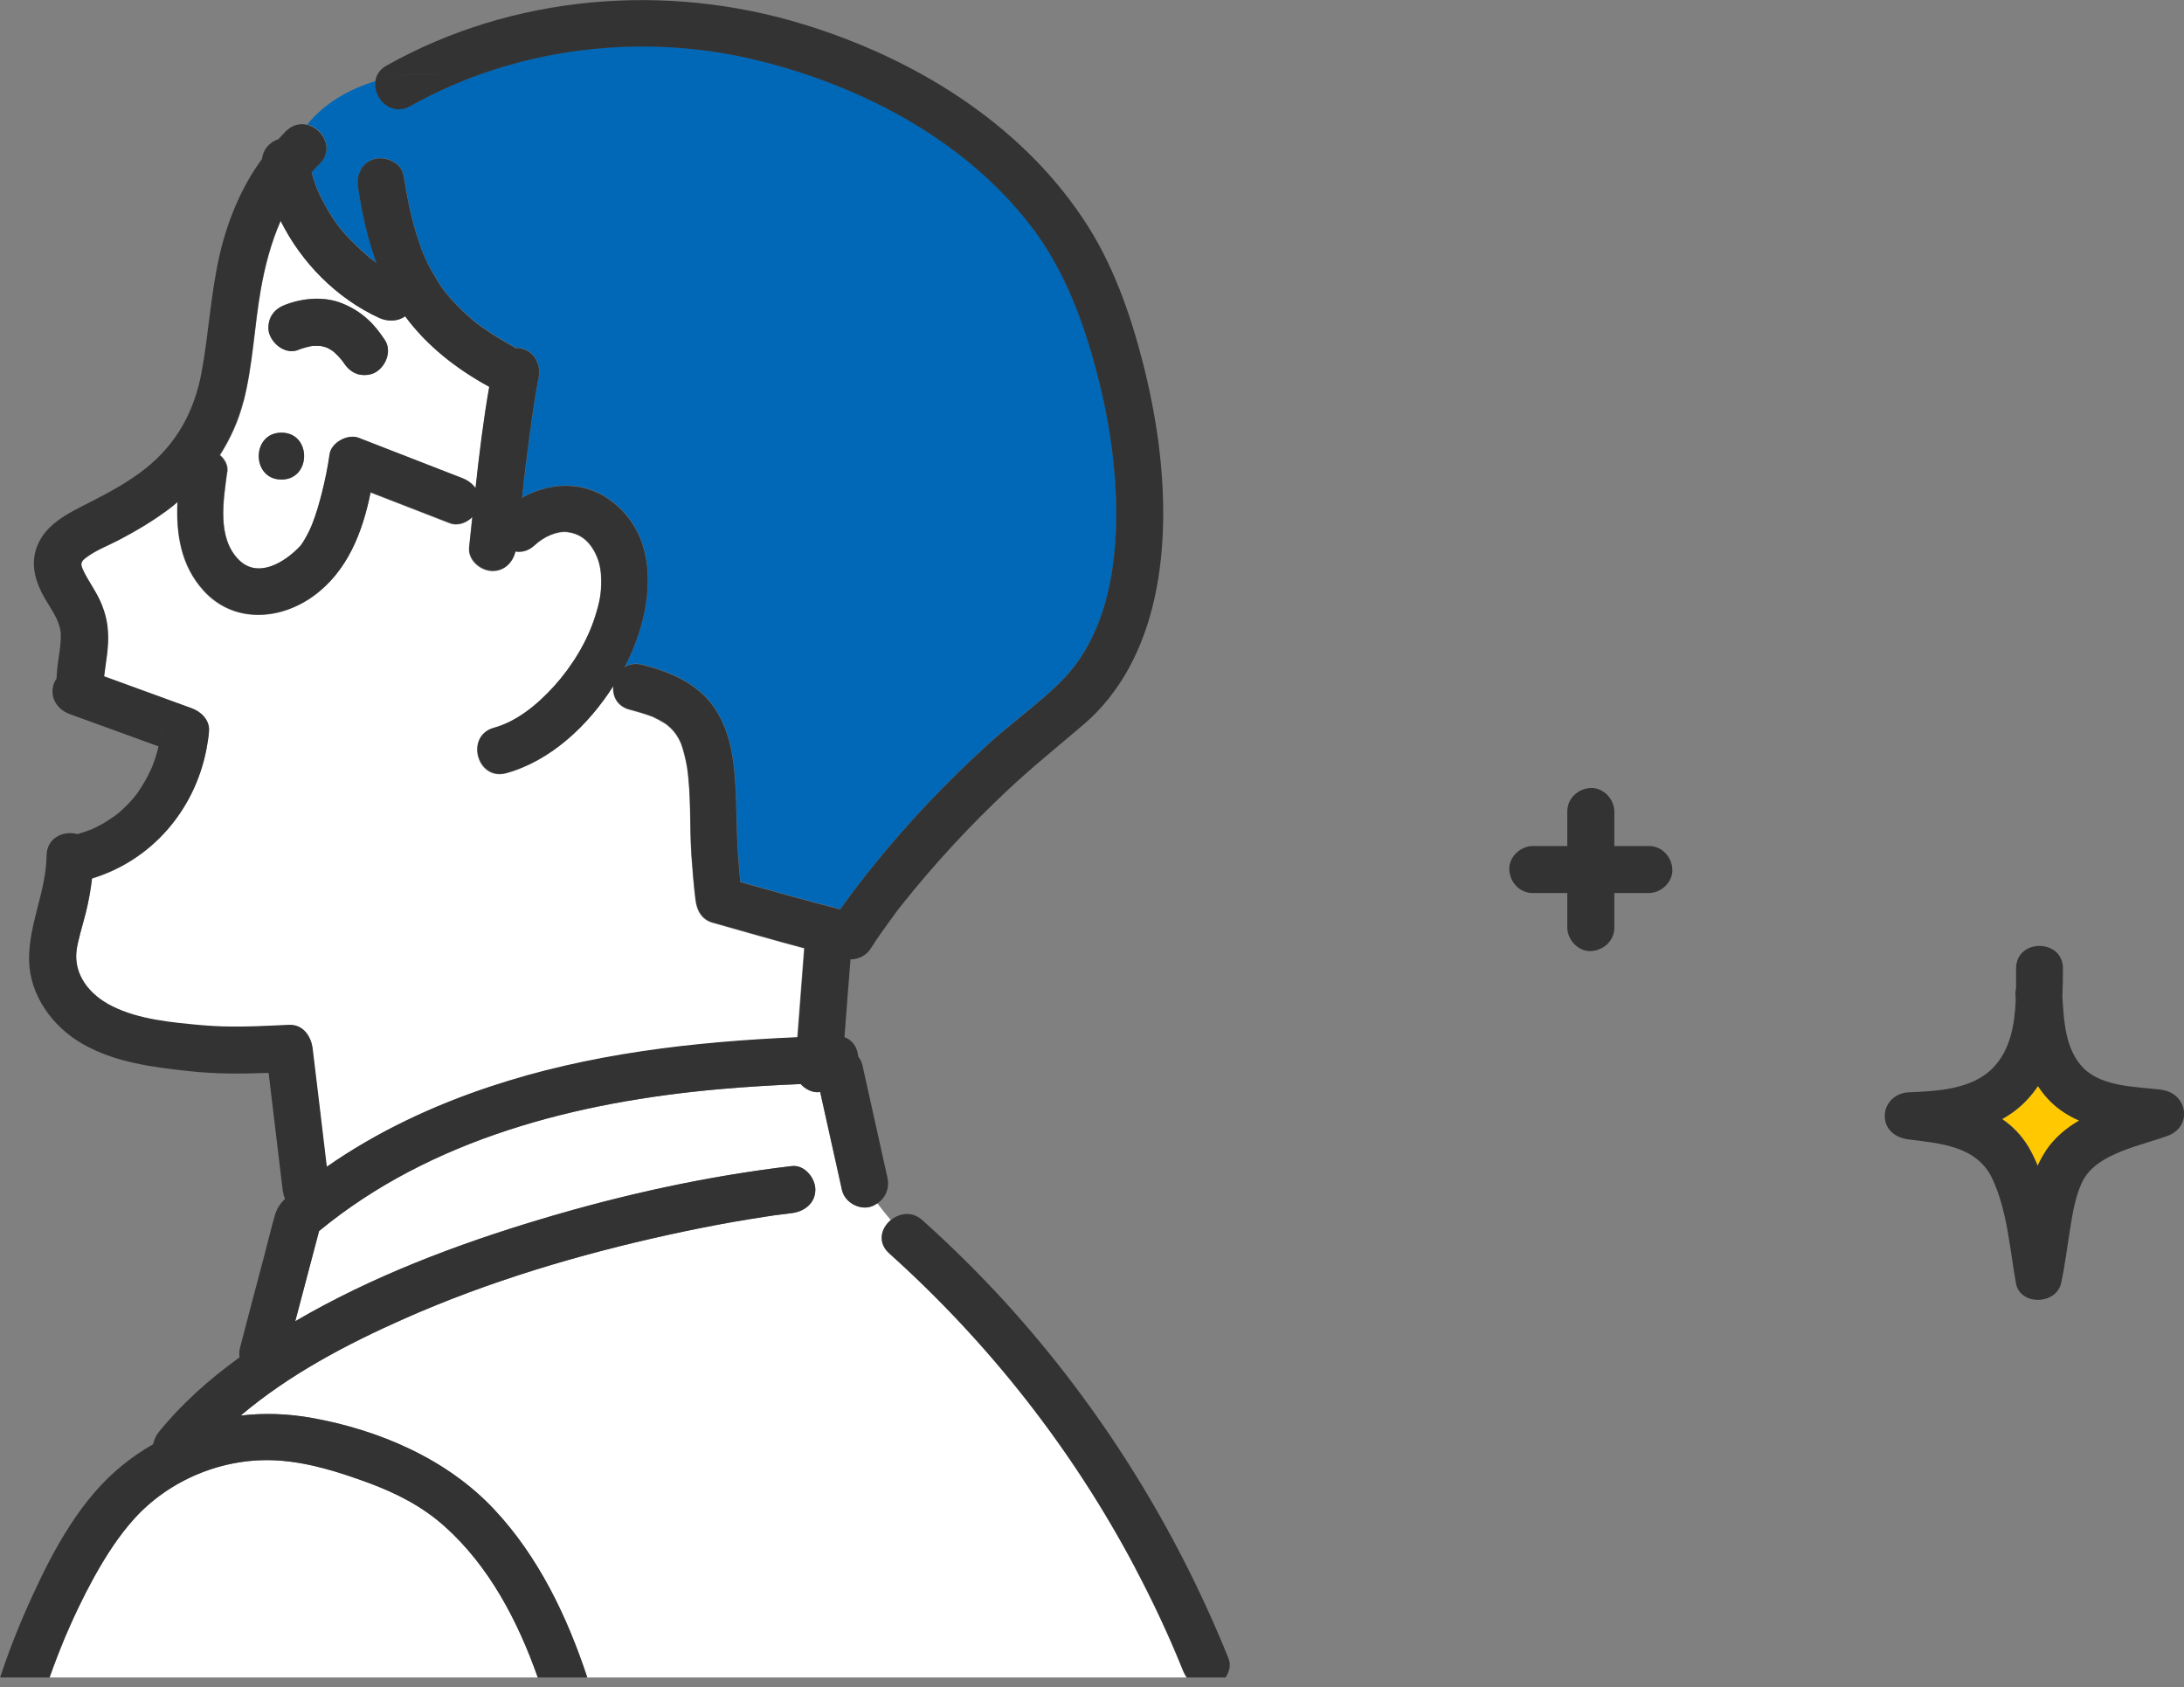 <svg viewBox="0 0 145 112" fill="none" xmlns="http://www.w3.org/2000/svg">
<rect x="0" y="0" width="145" height="112" fill="#808080" stroke="none"/>
<g clip-path="url(#clip0_318_15362)">
<path d="M75.363 104.086C71.199 96.219 65.655 89.154 59.029 83.209C58.229 82.488 58.489 81.527 59.139 80.997C58.839 80.647 58.539 80.276 58.249 79.886C58.118 79.976 57.978 80.046 57.818 80.106C57.048 80.356 56.077 79.816 55.897 79.015C55.416 76.844 54.926 74.662 54.446 72.49C54.405 72.49 54.365 72.5 54.325 72.51C53.895 72.53 53.455 72.3 53.154 71.969C51.353 72.049 49.551 72.15 47.75 72.31C38.302 73.15 28.634 75.593 21.178 81.728C20.648 83.719 20.127 85.721 19.597 87.713C24.681 84.74 30.296 82.618 35.91 80.937C41.345 79.316 46.929 78.085 52.564 77.414C53.405 77.314 54.125 78.205 54.125 78.975C54.125 79.886 53.405 80.436 52.564 80.537C52.244 80.577 51.933 80.617 51.623 80.657C51.543 80.667 51.413 80.687 51.383 80.687C51.233 80.707 51.073 80.727 50.923 80.757C50.222 80.857 49.521 80.977 48.821 81.097C47.33 81.357 45.848 81.647 44.377 81.978C38.412 83.289 32.487 85.05 26.893 87.522C23.049 89.224 19.196 91.245 15.974 93.978C17.515 93.797 19.096 93.848 20.668 94.128C25.151 94.928 29.655 96.85 32.798 100.203C35.74 103.345 37.652 107.309 38.983 111.362H78.776C78.686 111.232 78.606 111.092 78.545 110.942C77.605 108.6 76.534 106.318 75.353 104.086H75.363Z" fill="white"/>
<path d="M21.218 10.869C21.028 11.049 20.868 11.239 20.698 11.429C20.727 11.53 20.747 11.62 20.777 11.72C20.848 11.95 20.928 12.18 21.018 12.41C21.038 12.47 21.068 12.53 21.088 12.6C21.088 12.6 21.178 12.81 21.198 12.841C21.398 13.261 21.618 13.681 21.858 14.072C21.988 14.282 22.119 14.482 22.259 14.692C22.319 14.782 22.389 14.872 22.449 14.962C22.479 15.002 22.499 15.032 22.529 15.062C23.119 15.803 23.79 16.433 24.501 17.054C24.511 17.064 24.521 17.064 24.521 17.074C24.531 17.074 24.541 17.084 24.551 17.094C24.661 17.174 24.761 17.254 24.871 17.324C24.911 17.354 24.961 17.384 25.001 17.414C24.41 15.813 24.05 14.132 23.79 12.46C23.66 11.63 23.99 10.789 24.881 10.539C25.622 10.338 26.662 10.799 26.802 11.63C27.013 12.961 27.273 14.292 27.673 15.583C28.044 16.774 28.304 17.404 28.984 18.505C29.355 19.116 29.485 19.286 29.835 19.696C30.205 20.127 30.596 20.527 31.026 20.907C31.567 21.388 31.747 21.528 32.337 21.928C32.918 22.318 33.518 22.679 34.129 23.009C34.169 23.029 34.199 23.059 34.239 23.089C34.389 23.089 34.539 23.089 34.679 23.129C35.53 23.359 35.93 24.22 35.77 25.051C35.56 26.131 35.4 27.223 35.249 28.313C35.23 28.453 35.209 28.594 35.19 28.734C35.19 28.744 35.19 28.754 35.19 28.764C35.179 28.854 35.169 28.944 35.149 29.034C35.109 29.324 35.069 29.614 35.039 29.905C34.959 30.545 34.879 31.186 34.799 31.836C34.749 32.237 34.709 32.627 34.669 33.027C36.461 32.026 38.652 31.876 40.434 33.127C43.977 35.609 43.346 40.413 41.705 43.816C41.625 43.976 41.545 44.136 41.465 44.287C41.785 44.076 42.185 43.996 42.656 44.116C44.097 44.487 45.528 45.027 46.639 46.048C47.69 47.019 48.29 48.4 48.56 49.781C48.971 51.893 48.851 54.075 48.981 56.216C49.031 56.987 49.091 57.768 49.161 58.538C51.363 59.169 53.575 59.789 55.797 60.35C56.457 59.399 57.178 58.478 57.898 57.578C60.27 54.605 62.912 51.843 65.725 49.291C67.236 47.92 68.917 46.729 70.369 45.307C71.399 44.297 72.16 43.136 72.751 41.785C73.912 39.142 74.192 36.04 74.102 33.117C74.002 29.865 73.411 26.642 72.5 23.519C71.58 20.357 70.329 17.354 68.267 14.742C63.893 9.208 57.268 5.745 50.532 4.043C42.766 2.082 34.249 3.092 27.253 7.026C25.972 7.746 24.791 6.495 24.931 5.384C23.18 5.915 21.528 6.866 20.407 8.257C21.458 8.517 22.229 9.878 21.218 10.859V10.869Z" fill="#0068B7"/>
<path d="M29.485 101.304C28.013 99.993 26.312 99.132 24.48 98.451C22.549 97.741 20.517 97.09 18.445 96.96C14.812 96.73 11.22 98.261 8.908 100.833C7.897 101.954 7.056 103.255 6.285 104.637C5.885 105.347 5.515 106.068 5.175 106.798C5.004 107.149 4.844 107.499 4.684 107.859C4.544 108.18 4.404 108.5 4.334 108.66C3.964 109.551 3.613 110.451 3.293 111.362H35.71C34.389 107.619 32.477 103.966 29.495 101.304H29.485Z" fill="white"/>
<path d="M10.729 48.71C10.749 48.2 10.759 48.52 10.729 48.71V48.71Z" fill="#FFB4A5"/>
<path d="M15.092 31.336C14.852 33.187 14.392 35.7 15.873 37.171C17.154 38.442 18.946 37.321 19.956 36.24C19.986 36.21 19.997 36.2 19.997 36.19C20.037 36.13 20.087 36.06 20.127 36C20.217 35.86 20.297 35.719 20.377 35.569C20.527 35.289 20.657 34.999 20.737 34.809C20.997 34.128 21.207 33.428 21.388 32.717C21.598 31.876 21.778 31.016 21.898 30.155C22.008 29.374 23.099 28.794 23.82 29.064C26.122 29.955 28.413 30.846 30.715 31.746C31.076 31.886 31.376 32.117 31.586 32.407C31.826 30.155 32.106 27.903 32.497 25.681C30.335 24.5 28.373 22.979 26.912 20.997C26.422 21.358 25.731 21.358 25.171 21.097C22.358 19.796 20.037 17.444 18.645 14.662C18.015 16.093 17.605 17.635 17.324 19.226C16.894 21.668 16.804 24.21 16.183 26.642C15.853 27.933 15.313 29.124 14.622 30.205C14.952 30.495 15.172 30.895 15.113 31.326L15.092 31.336ZM18.035 20.937C18.255 20.567 18.575 20.367 18.966 20.217C20.137 19.776 21.518 19.656 22.699 20.127C23.349 20.387 23.89 20.717 24.41 21.188C24.851 21.578 25.211 22.058 25.541 22.549C26.032 23.269 25.651 24.25 24.981 24.68C24.65 24.891 24.15 24.941 23.78 24.84C23.379 24.73 23.079 24.46 22.849 24.12C22.809 24.06 22.769 24.01 22.729 23.95C22.539 23.72 22.338 23.509 22.108 23.309C21.978 23.219 21.838 23.139 21.698 23.069C21.568 23.019 21.428 22.989 21.288 22.959C21.097 22.949 20.917 22.949 20.727 22.959C20.407 23.019 20.097 23.099 19.796 23.219C18.976 23.529 18.125 22.869 17.875 22.128C17.755 21.758 17.835 21.258 18.035 20.927V20.937ZM18.685 28.724C20.697 28.724 20.687 31.836 18.685 31.836C16.684 31.836 16.684 28.724 18.685 28.724Z" fill="white"/>
<path d="M53.395 62.972C51.363 62.432 49.331 61.841 47.309 61.271C46.589 61.071 46.249 60.47 46.169 59.769C46.048 58.799 45.968 57.818 45.898 56.837C45.768 54.895 45.888 52.904 45.608 50.972C45.548 50.552 45.328 49.671 45.198 49.361C45.028 48.95 44.787 48.61 44.517 48.35C44.437 48.28 44.357 48.21 44.277 48.14C44.237 48.11 44.127 48.03 44.087 48.01C43.857 47.87 43.626 47.749 43.386 47.629C43.356 47.609 43.346 47.609 43.346 47.609C43.326 47.609 43.306 47.589 43.266 47.579C43.116 47.519 42.966 47.469 42.806 47.419C42.475 47.309 42.135 47.219 41.805 47.129C40.964 46.909 40.644 46.228 40.704 45.568C39.043 48.18 36.551 50.522 33.608 51.343C31.666 51.883 30.846 48.87 32.778 48.34C34.259 47.93 35.61 46.869 36.781 45.568C37.982 44.237 38.993 42.585 39.513 40.904C39.803 39.973 39.923 39.403 39.903 38.502C39.903 37.781 39.753 37.141 39.403 36.54C39.003 35.84 38.432 35.429 37.661 35.339C37.001 35.259 36.11 35.629 35.48 36.22C35.079 36.59 34.629 36.7 34.209 36.63C34.038 37.351 33.508 37.921 32.697 37.921C31.887 37.921 31.056 37.201 31.136 36.36C31.206 35.69 31.276 35.019 31.346 34.348C30.956 34.739 30.375 34.949 29.855 34.749C28.104 34.068 26.342 33.388 24.591 32.707C24.06 35.359 23.039 37.961 20.808 39.583C18.556 41.214 15.483 41.404 13.502 39.222C11.99 37.551 11.68 35.469 11.77 33.348C11.64 33.458 11.51 33.568 11.38 33.678C10.279 34.529 9.088 35.229 7.857 35.88C7.166 36.24 6.396 36.53 5.765 36.991C5.385 37.271 5.285 37.411 5.495 37.861C5.865 38.652 6.406 39.333 6.736 40.153C6.966 40.724 7.106 41.284 7.146 41.905C7.226 42.965 7.006 43.916 6.896 44.927C8.838 45.638 10.779 46.338 12.721 47.049C13.341 47.269 13.912 47.83 13.862 48.55C13.832 48.971 13.762 49.401 13.682 49.811C12.891 53.844 10.049 57.137 6.095 58.338C6.005 59.119 5.865 59.889 5.675 60.65C5.475 61.441 5.145 62.512 5.065 63.152C4.884 64.734 5.905 66.055 7.426 66.825C9.208 67.716 11.38 67.906 13.331 68.086C15.283 68.266 17.225 68.156 19.176 68.066C20.097 68.026 20.637 68.817 20.738 69.628C21.048 72.25 21.358 74.862 21.678 77.484C24.991 75.172 28.684 73.441 32.507 72.17C39.083 69.978 46.018 69.197 52.924 68.887C53.074 66.925 53.224 64.964 53.374 63.002L53.395 62.972Z" fill="white"/>
<path d="M18.686 31.836C20.687 31.836 20.697 28.724 18.686 28.724C16.674 28.724 16.674 31.836 18.686 31.836Z" fill="#333333"/>
<path d="M19.796 23.229C20.097 23.119 20.407 23.029 20.727 22.969C20.917 22.959 21.098 22.959 21.288 22.969C21.428 22.999 21.558 23.039 21.698 23.079C21.838 23.149 21.978 23.229 22.108 23.319C22.338 23.509 22.539 23.73 22.729 23.96C22.769 24.02 22.809 24.07 22.849 24.13C23.079 24.47 23.379 24.73 23.78 24.851C24.15 24.951 24.65 24.911 24.981 24.691C25.651 24.26 26.021 23.279 25.541 22.559C25.211 22.068 24.851 21.588 24.41 21.198C23.89 20.727 23.349 20.397 22.699 20.137C21.518 19.666 20.137 19.786 18.966 20.227C18.575 20.377 18.255 20.577 18.035 20.947C17.835 21.278 17.755 21.778 17.875 22.148C18.115 22.889 18.976 23.549 19.796 23.239V23.229Z" fill="#333333"/>
<path d="M75.883 24.1C75.022 20.747 73.851 17.414 71.909 14.522C67.616 8.087 60.63 3.843 53.334 1.611C44.186 -1.191 34.038 -0.35 25.661 4.354C25.201 4.614 24.97 4.994 24.92 5.404C26.462 4.944 28.093 4.804 29.524 5.014C28.093 4.814 26.472 4.944 24.92 5.404C24.77 6.515 25.951 7.766 27.242 7.046C34.238 3.112 42.765 2.102 50.522 4.063C57.267 5.765 63.893 9.238 68.256 14.762C70.318 17.364 71.569 20.377 72.49 23.539C73.4 26.662 73.991 29.885 74.091 33.137C74.181 36.07 73.891 39.162 72.74 41.804C72.15 43.156 71.389 44.317 70.358 45.327C68.907 46.749 67.225 47.95 65.714 49.311C62.902 51.863 60.26 54.625 57.888 57.598C57.167 58.498 56.447 59.419 55.786 60.37C53.564 59.809 51.362 59.189 49.15 58.558C49.08 57.788 49.01 57.007 48.97 56.236C48.84 54.095 48.96 51.913 48.55 49.801C48.28 48.42 47.679 47.029 46.628 46.068C45.517 45.047 44.086 44.507 42.645 44.136C42.175 44.016 41.764 44.106 41.454 44.307C41.534 44.146 41.614 43.986 41.694 43.836C43.336 40.433 43.966 35.629 40.423 33.147C38.632 31.896 36.44 32.046 34.658 33.047C34.709 32.647 34.739 32.257 34.788 31.856C34.869 31.216 34.939 30.565 35.029 29.925C35.069 29.634 35.099 29.344 35.139 29.054C35.149 28.964 35.159 28.874 35.179 28.784C35.179 28.774 35.179 28.764 35.179 28.754C35.199 28.614 35.219 28.474 35.239 28.333C35.389 27.242 35.549 26.151 35.759 25.071C35.919 24.25 35.529 23.389 34.668 23.149C34.528 23.109 34.378 23.099 34.228 23.109C34.188 23.089 34.158 23.059 34.118 23.029C33.508 22.699 32.897 22.338 32.327 21.948C31.736 21.548 31.556 21.418 31.015 20.927C30.595 20.547 30.195 20.147 29.824 19.716C29.474 19.306 29.344 19.136 28.974 18.525C28.293 17.414 28.043 16.794 27.663 15.603C27.262 14.312 27.002 12.981 26.792 11.65C26.662 10.819 25.621 10.358 24.87 10.559C23.98 10.799 23.649 11.639 23.779 12.48C24.04 14.152 24.4 15.843 24.99 17.434C24.95 17.404 24.9 17.374 24.86 17.344C24.75 17.264 24.64 17.194 24.54 17.114C24.53 17.104 24.52 17.094 24.51 17.094C24.51 17.094 24.5 17.094 24.49 17.074C23.779 16.453 23.109 15.823 22.518 15.082C22.498 15.052 22.468 15.022 22.438 14.982C22.368 14.892 22.308 14.802 22.248 14.712C22.108 14.512 21.978 14.302 21.848 14.092C21.608 13.691 21.387 13.281 21.187 12.861C21.177 12.831 21.077 12.61 21.077 12.62C21.057 12.56 21.027 12.5 21.007 12.43C20.917 12.2 20.837 11.97 20.767 11.74C20.737 11.639 20.717 11.55 20.687 11.449C20.857 11.259 21.017 11.069 21.207 10.889C22.218 9.908 21.438 8.547 20.397 8.287C19.486 9.408 18.925 10.809 18.925 12.5C18.925 10.809 19.496 9.408 20.397 8.287C19.946 8.177 19.446 8.267 19.006 8.687C18.825 8.867 18.655 9.057 18.485 9.238C17.845 9.458 17.474 9.948 17.394 10.549C16.053 12.39 15.162 14.512 14.622 16.744C13.991 19.406 13.861 22.148 13.381 24.73C12.9 27.302 11.729 29.464 9.658 31.106C8.537 31.996 7.256 32.687 5.985 33.337C4.524 34.078 2.842 34.849 2.362 36.57C2.061 37.641 2.402 38.712 2.932 39.653C3.312 40.313 3.783 40.924 3.973 41.674C3.973 41.644 4.013 41.895 4.033 41.975C4.033 42.075 4.033 42.315 4.033 42.365C4.033 42.605 4.003 42.855 3.973 43.096C3.973 43.126 3.923 43.486 3.923 43.456C3.883 43.726 3.853 43.996 3.813 44.267C3.783 44.527 3.773 44.787 3.753 45.047C3.663 45.187 3.583 45.327 3.543 45.487C3.302 46.358 3.833 47.119 4.634 47.409C6.595 48.12 8.567 48.84 10.528 49.551C10.468 49.771 10.418 49.991 10.348 50.212C10.278 50.432 10.198 50.652 10.118 50.862C10.118 50.892 10.108 50.902 10.098 50.912C10.048 51.012 10.008 51.122 9.958 51.222C9.728 51.693 9.468 52.143 9.177 52.573C9.137 52.633 9.087 52.694 9.047 52.754C9.057 52.733 8.877 52.964 8.837 53.014C8.647 53.234 8.437 53.454 8.227 53.654C8.126 53.754 8.016 53.844 7.906 53.944C7.876 53.975 7.696 54.105 7.636 54.155C7.396 54.325 7.156 54.485 6.905 54.635C6.765 54.715 6.625 54.795 6.485 54.865C6.445 54.885 6.185 55.005 6.135 55.035C5.815 55.166 5.474 55.276 5.144 55.376C4.243 55.126 3.102 55.596 3.092 56.807C3.062 59.169 1.911 61.341 1.931 63.683C1.941 66.055 3.493 68.176 5.504 69.317C7.666 70.548 10.198 70.859 12.63 71.119C14.382 71.309 16.093 71.289 17.834 71.229C18.145 73.821 18.455 76.413 18.765 78.995C18.795 79.206 18.845 79.416 18.925 79.596C18.595 79.906 18.375 80.246 18.245 80.697C17.995 81.567 17.785 82.448 17.554 83.329C17.014 85.371 16.473 87.402 15.943 89.444C15.883 89.684 15.873 89.914 15.903 90.115C13.931 91.536 12.1 93.157 10.569 95.039C10.358 95.289 10.228 95.579 10.168 95.879C9.448 96.29 8.747 96.77 8.086 97.31C5.404 99.492 3.603 102.775 2.182 105.878C1.361 107.659 0.62 109.491 0.01 111.362H3.292C3.613 110.451 3.963 109.551 4.333 108.66C4.403 108.5 4.544 108.179 4.684 107.859C4.844 107.509 5.004 107.149 5.174 106.798C5.524 106.068 5.895 105.347 6.285 104.636C7.056 103.255 7.896 101.954 8.907 100.833C11.229 98.261 14.812 96.73 18.445 96.96C20.517 97.09 22.538 97.741 24.48 98.451C26.311 99.132 28.013 99.993 29.484 101.304C32.477 103.966 34.378 107.619 35.699 111.362H38.992C37.651 107.309 35.749 103.335 32.807 100.203C29.664 96.85 25.161 94.928 20.677 94.128C19.096 93.848 17.524 93.797 15.983 93.978C19.206 91.245 23.049 89.224 26.902 87.522C32.497 85.05 38.422 83.289 44.386 81.978C45.858 81.657 47.349 81.357 48.83 81.097C49.531 80.977 50.231 80.867 50.932 80.757C51.082 80.737 51.242 80.717 51.392 80.687C51.422 80.687 51.562 80.667 51.633 80.657C51.943 80.617 52.263 80.577 52.573 80.537C53.404 80.436 54.135 79.886 54.135 78.975C54.135 78.205 53.414 77.314 52.573 77.414C46.939 78.075 41.354 79.305 35.919 80.937C30.305 82.618 24.69 84.74 19.606 87.713C20.136 85.721 20.657 83.719 21.187 81.728C28.643 75.582 38.312 73.15 47.759 72.31C49.561 72.15 51.362 72.04 53.164 71.969C53.464 72.31 53.904 72.53 54.335 72.51C54.375 72.51 54.415 72.5 54.455 72.49C54.935 74.662 55.426 76.844 55.906 79.015C56.086 79.816 57.047 80.356 57.828 80.106C57.988 80.056 58.128 79.976 58.258 79.886C57.808 79.285 57.377 78.635 56.947 77.924C57.377 78.645 57.808 79.285 58.258 79.886C58.808 79.516 59.069 78.875 58.919 78.185C58.368 75.692 57.808 73.201 57.257 70.708C57.207 70.498 57.107 70.308 56.977 70.148C56.937 69.588 56.637 69.057 56.066 68.857C56.196 67.135 56.326 65.414 56.467 63.693C57.017 63.693 57.537 63.422 57.838 62.932C58.018 62.642 58.208 62.352 58.408 62.071C58.608 61.781 58.818 61.491 59.029 61.201C59.169 61 59.319 60.81 59.459 60.61C59.539 60.5 59.619 60.4 59.699 60.29C59.809 60.15 59.809 60.14 59.719 60.27C59.779 60.19 59.839 60.11 59.899 60.04C62.051 57.337 64.403 54.795 66.925 52.433C68.567 50.892 70.308 49.501 72.009 48.04C73.19 47.029 74.181 45.748 74.932 44.387C76.563 41.414 77.164 37.971 77.224 34.609C77.284 31.076 76.753 27.513 75.883 24.1ZM16.163 26.642C16.784 24.21 16.874 21.668 17.304 19.226C17.584 17.634 17.995 16.093 18.625 14.662C20.016 17.454 22.338 19.796 25.151 21.097C25.711 21.358 26.402 21.358 26.892 20.997C28.353 22.979 30.315 24.5 32.477 25.681C32.086 27.903 31.816 30.155 31.566 32.407C31.356 32.117 31.055 31.886 30.695 31.746C28.393 30.855 26.101 29.965 23.799 29.064C23.089 28.784 21.988 29.374 21.878 30.155C21.758 31.016 21.578 31.876 21.367 32.717C21.187 33.428 20.987 34.128 20.717 34.809C20.637 35.009 20.517 35.289 20.357 35.569C20.276 35.719 20.197 35.86 20.106 36C20.066 36.06 20.016 36.13 19.976 36.19C19.976 36.19 19.966 36.2 19.936 36.24C18.925 37.321 17.134 38.442 15.853 37.171C14.372 35.7 14.832 33.177 15.072 31.336C15.132 30.895 14.912 30.495 14.582 30.215C15.272 29.134 15.813 27.943 16.143 26.652L16.163 26.642ZM52.944 68.857C46.038 69.157 39.092 69.948 32.527 72.14C28.703 73.411 25.011 75.142 21.698 77.454C21.387 74.832 21.077 72.22 20.757 69.597C20.657 68.787 20.116 67.996 19.196 68.036C17.234 68.126 15.302 68.236 13.351 68.056C11.399 67.876 9.227 67.686 7.446 66.795C5.925 66.034 4.904 64.713 5.084 63.122C5.154 62.482 5.494 61.411 5.694 60.62C5.885 59.859 6.025 59.079 6.115 58.308C10.058 57.107 12.9 53.814 13.701 49.781C13.781 49.361 13.851 48.94 13.881 48.52C13.931 47.8 13.351 47.239 12.74 47.019C10.799 46.308 8.857 45.608 6.915 44.897C7.036 43.886 7.246 42.935 7.166 41.875C7.126 41.264 6.986 40.694 6.755 40.123C6.425 39.302 5.885 38.622 5.514 37.831C5.304 37.381 5.404 37.241 5.785 36.961C6.415 36.5 7.186 36.21 7.876 35.85C9.107 35.209 10.298 34.498 11.399 33.648C11.539 33.548 11.659 33.428 11.79 33.318C11.699 35.429 12.01 37.521 13.521 39.192C15.493 41.374 18.565 41.194 20.827 39.553C23.069 37.931 24.08 35.329 24.61 32.677C26.362 33.358 28.123 34.038 29.875 34.719C30.395 34.919 30.975 34.699 31.366 34.318C31.296 34.989 31.226 35.659 31.155 36.33C31.066 37.171 31.936 37.891 32.717 37.891C33.498 37.891 34.058 37.321 34.228 36.6C34.648 36.67 35.099 36.56 35.499 36.19C36.14 35.589 37.02 35.219 37.681 35.309C38.452 35.409 39.022 35.819 39.422 36.51C39.773 37.111 39.913 37.741 39.923 38.472C39.933 39.373 39.823 39.943 39.532 40.874C39.012 42.545 38.001 44.206 36.8 45.538C35.629 46.829 34.278 47.9 32.797 48.31C30.865 48.84 31.686 51.853 33.628 51.312C36.57 50.502 39.062 48.15 40.724 45.538C40.663 46.208 40.984 46.889 41.824 47.099C42.165 47.189 42.495 47.279 42.825 47.389C42.975 47.439 43.126 47.489 43.286 47.549C43.326 47.569 43.346 47.569 43.366 47.579C43.366 47.579 43.366 47.579 43.406 47.599C43.646 47.709 43.876 47.84 44.106 47.98C44.156 48.01 44.256 48.09 44.296 48.11C44.377 48.18 44.457 48.25 44.537 48.32C44.807 48.58 45.047 48.92 45.217 49.331C45.347 49.641 45.568 50.512 45.627 50.942C45.908 52.864 45.778 54.865 45.918 56.807C45.988 57.788 46.068 58.769 46.188 59.739C46.278 60.44 46.608 61.04 47.329 61.241C49.351 61.811 51.382 62.401 53.414 62.942C53.264 64.904 53.114 66.865 52.964 68.827L52.944 68.857ZM10.729 48.71C10.749 48.2 10.759 48.52 10.729 48.71V48.71Z" fill="#333333"/>
<path d="M81.567 110.111C78.075 101.444 73.091 93.447 66.805 86.522C65.044 84.59 63.182 82.748 61.241 81.007C60.55 80.386 59.709 80.537 59.149 80.997C60.42 82.458 61.871 83.619 63.813 84.78C61.881 83.619 60.43 82.458 59.149 80.997C58.498 81.527 58.238 82.488 59.039 83.209C65.664 89.154 71.209 96.21 75.372 104.086C76.553 106.318 77.624 108.6 78.565 110.942C78.625 111.092 78.705 111.232 78.795 111.362H81.367C81.618 110.992 81.738 110.531 81.567 110.121V110.111Z" fill="#333333"/>
<path d="M109.471 56.166H107.179V53.875C107.179 53.064 106.458 52.283 105.617 52.313C104.777 52.353 104.056 52.994 104.056 53.875V56.166H101.764C100.954 56.166 100.173 56.887 100.203 57.728C100.243 58.569 100.884 59.289 101.764 59.289H104.056V61.581C104.056 62.392 104.777 63.172 105.617 63.142C106.458 63.102 107.179 62.462 107.179 61.581V59.289H109.471C110.281 59.289 111.062 58.569 111.032 57.728C110.992 56.887 110.351 56.166 109.471 56.166Z" fill="#333333"/>
<path d="M136.153 73.141C135.823 72.82 135.553 72.47 135.313 72.1C135.092 72.43 134.832 72.75 134.542 73.061C134.062 73.571 133.521 73.971 132.931 74.292C133.621 74.762 134.222 75.373 134.702 76.183C134.932 76.574 135.122 76.984 135.293 77.394C135.443 77.054 135.623 76.724 135.833 76.413C136.404 75.543 137.184 74.902 138.055 74.392C137.364 74.091 136.724 73.691 136.163 73.141H136.153Z" fill="#FFC800"/>
<path d="M143.479 72.34C141.858 72.15 139.596 72.16 138.355 70.939C137.114 69.718 137.024 67.786 136.924 66.135C136.954 65.524 136.964 64.904 136.964 64.303C136.964 62.302 133.851 62.292 133.851 64.303C133.851 64.714 133.851 65.144 133.851 65.584C133.821 65.725 133.801 65.875 133.811 66.045C133.811 66.145 133.821 66.245 133.831 66.355C133.761 67.996 133.481 69.678 132.35 70.859C130.949 72.34 128.597 72.44 126.695 72.52C125.854 72.56 125.134 73.211 125.134 74.081C125.134 75.012 125.854 75.533 126.695 75.643C128.847 75.913 131.279 76.083 132.29 78.285C133.271 80.407 133.431 82.899 133.841 85.181C134.111 86.702 136.523 86.632 136.843 85.181C137.094 84.03 137.234 82.849 137.424 81.678C137.604 80.567 137.794 79.286 138.325 78.315C139.286 76.564 142.118 76.063 143.899 75.412C145.611 74.792 145.23 72.56 143.489 72.35L143.479 72.34ZM135.823 76.413C135.612 76.724 135.442 77.054 135.282 77.394C135.112 76.984 134.922 76.573 134.692 76.183C134.211 75.373 133.611 74.762 132.92 74.292C133.511 73.971 134.051 73.561 134.532 73.061C134.822 72.76 135.072 72.44 135.302 72.1C135.542 72.47 135.823 72.82 136.143 73.141C136.703 73.691 137.344 74.091 138.034 74.392C137.164 74.902 136.393 75.543 135.813 76.413H135.823Z" fill="#333333"/>
</g>
<defs>
<clipPath id="clip0_318_15362">
<rect width="145" height="111.362" fill="white"/>
</clipPath>
</defs>
</svg>

